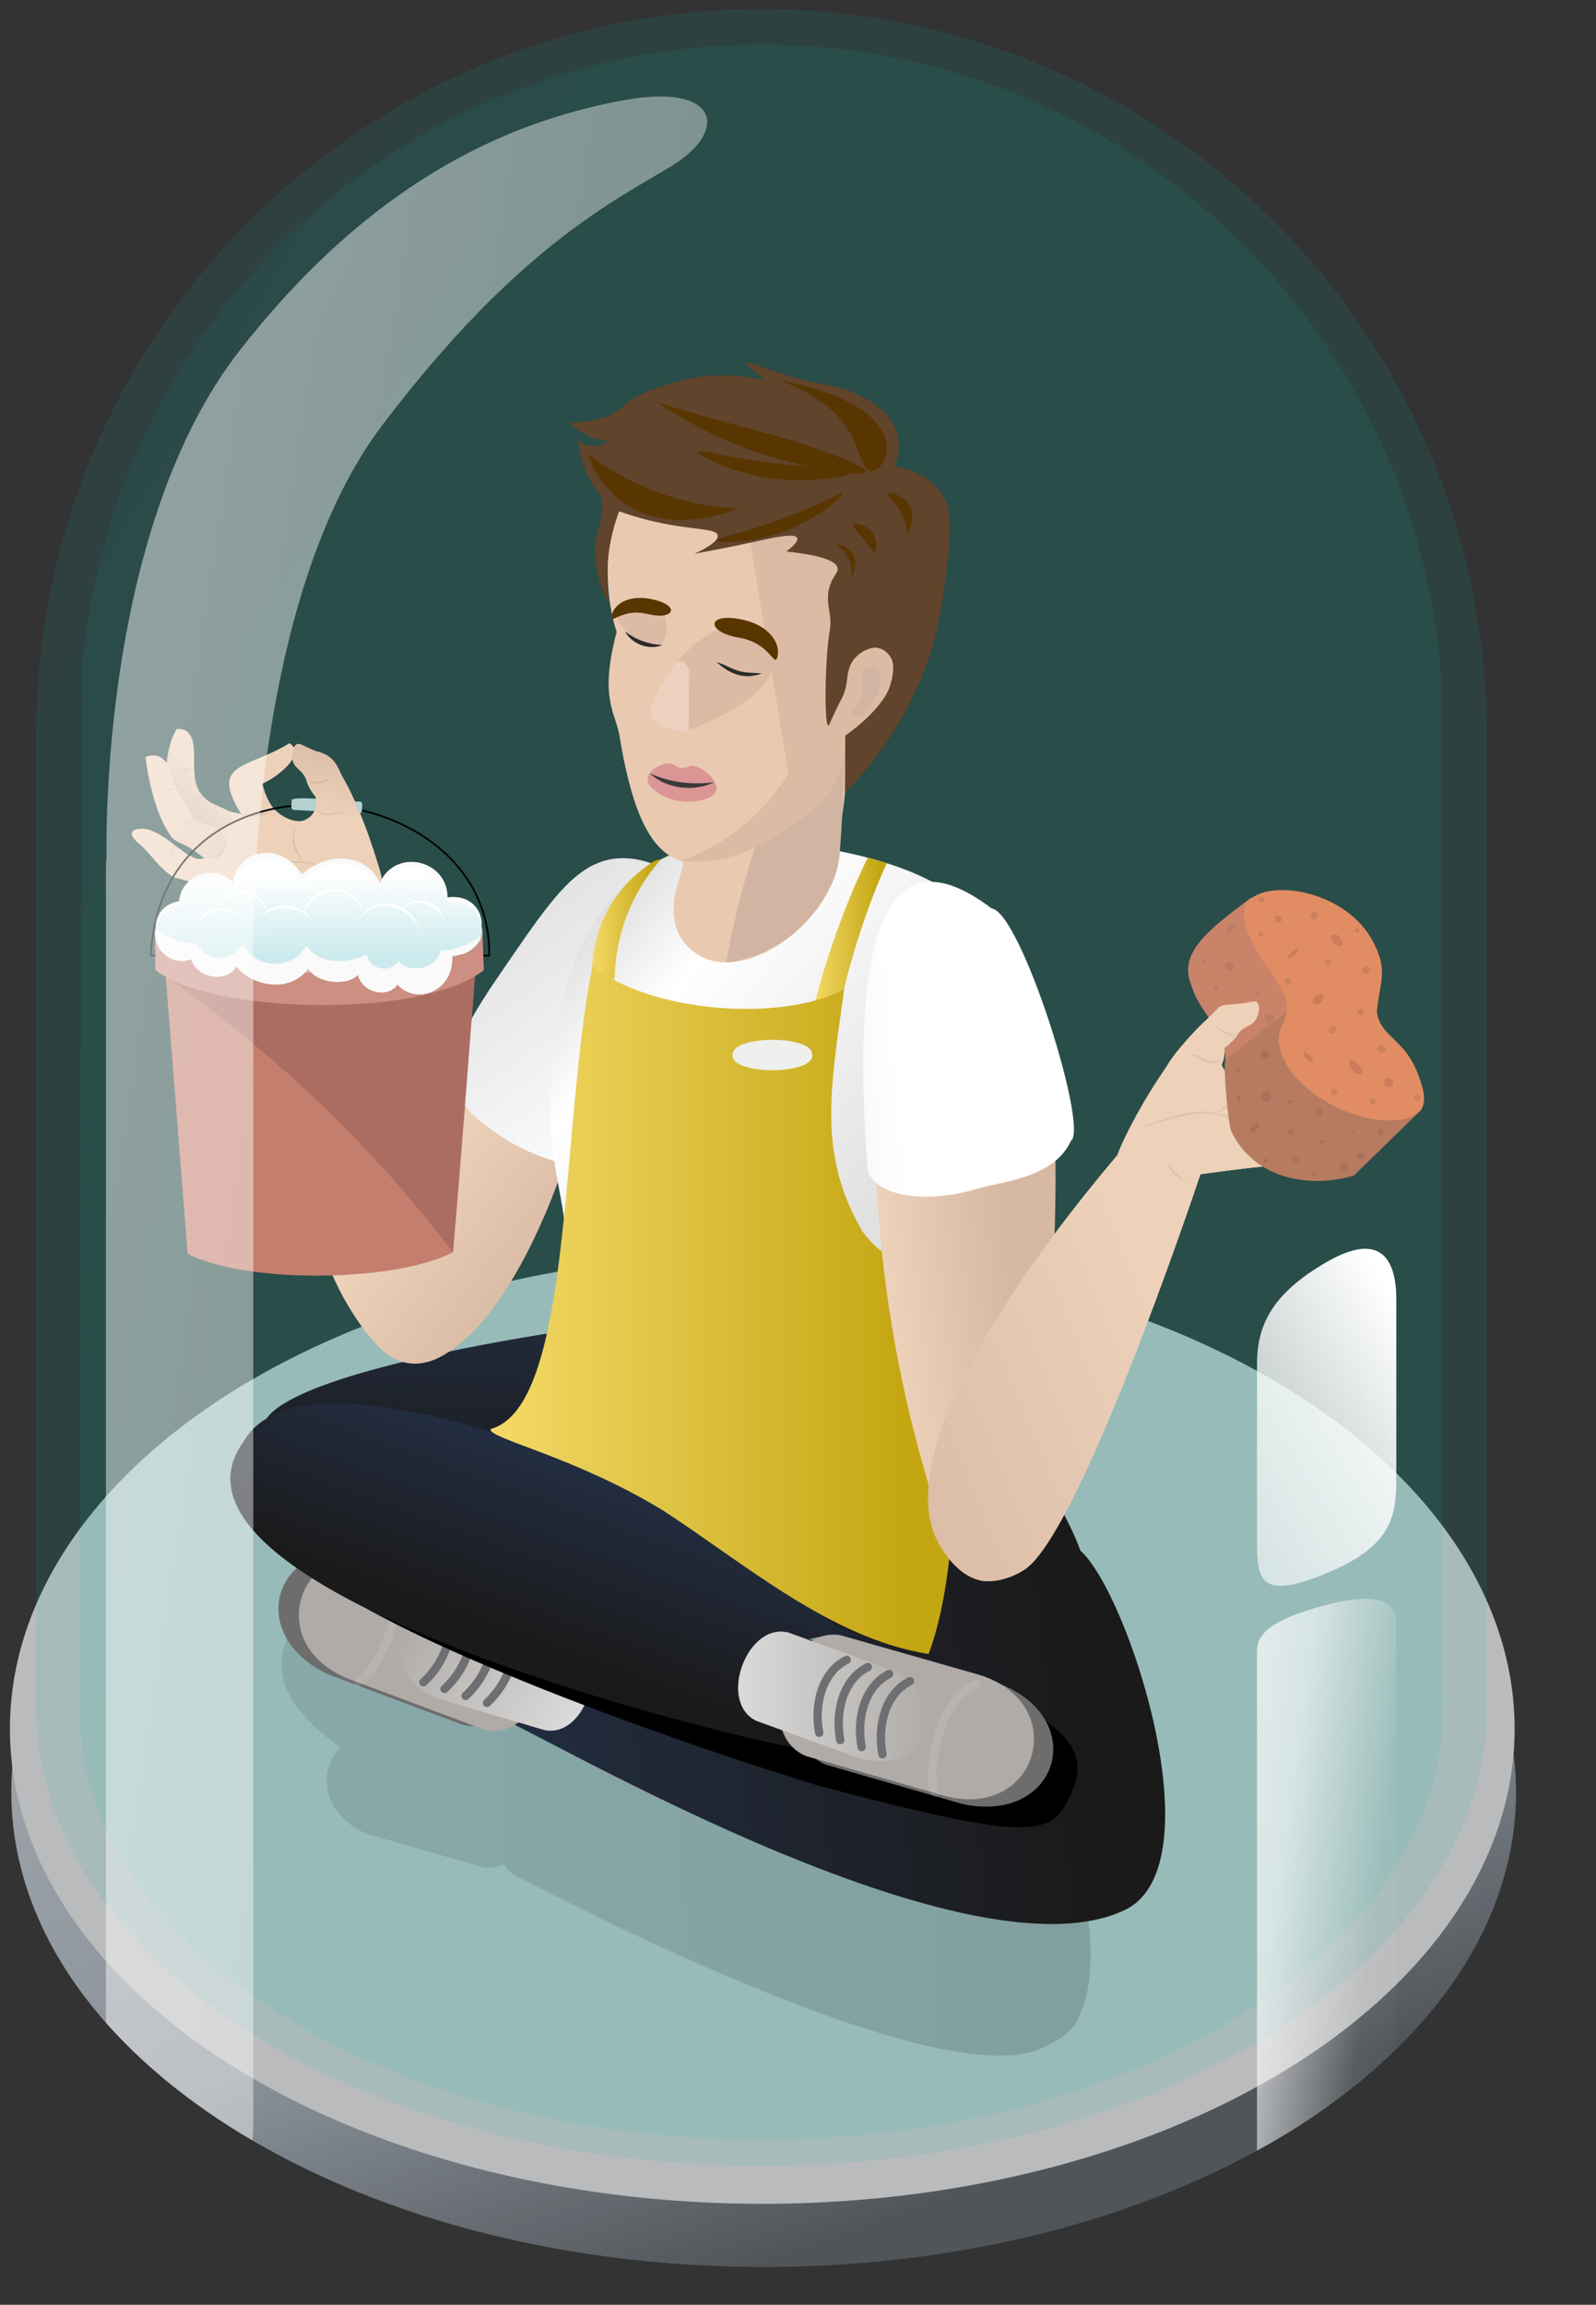 <?xml version="1.0" encoding="UTF-8"?>
<svg xmlns="http://www.w3.org/2000/svg" width="575" height="830" xmlns:xlink="http://www.w3.org/1999/xlink" version="1.1" viewBox="0 0 575 830">
  <rect x="0" y="0" width="575" height="830" fill="#333333" stroke="none"/>
  <defs>
    <style>
      .cls-1 {
        fill: #070707;
      }

      .cls-2 {
        fill: #2b2b2b;
      }

      .cls-3 {
        fill: #6d6d6d;
      }

      .cls-4 {
        fill: #e0b2aa;
      }

      .cls-5 {
        fill: #b4d1cf;
      }

      .cls-6 {
        fill: url(#linear-gradient-8);
      }

      .cls-7 {
        fill: url(#linear-gradient-7);
      }

      .cls-8 {
        fill: url(#linear-gradient-5);
      }

      .cls-9 {
        fill: url(#linear-gradient-6);
      }

      .cls-10 {
        fill: url(#linear-gradient-9);
      }

      .cls-11 {
        fill: #c88369;
      }

      .cls-12 {
        fill: #3a4853;
        fill-opacity: 0;
      }

      .cls-13 {
        fill: #ddbaa3;
      }

      .cls-14 {
        fill: url(#linear-gradient);
      }

      .cls-15 {
        fill: #ecedef;
      }

      .cls-16 {
        fill: #b0aba7;
      }

      .cls-17 {
        fill: #efefed;
      }

      .cls-18 {
        fill: #3a3a3a;
      }

      .cls-19 {
        fill: #8f6354;
      }

      .cls-19, .cls-20, .cls-21 {
        opacity: .4;
      }

      .cls-22 {
        fill: #e9cab1;
      }

      .cls-23 {
        fill: #b67b60;
      }

      .cls-24 {
        fill: #cc8f82;
      }

      .cls-25 {
        fill: #fff;
      }

      .cls-26 {
        fill: #593500;
      }

      .cls-27 {
        fill: #fafafa;
      }

      .cls-28 {
        fill: url(#linear-gradient-3);
        opacity: .09;
      }

      .cls-28, .cls-29, .cls-30, .cls-31, .cls-32 {
        isolation: isolate;
      }

      .cls-29 {
        fill: url(#linear-gradient-4);
        opacity: .21;
      }

      .cls-30 {
        fill: url(#linear-gradient-2);
        opacity: .11;
      }

      .cls-33 {
        fill: url(#linear-gradient-10);
      }

      .cls-34 {
        fill: url(#linear-gradient-11);
      }

      .cls-35 {
        fill: url(#linear-gradient-12);
      }

      .cls-36 {
        fill: url(#linear-gradient-13);
      }

      .cls-37 {
        fill: url(#linear-gradient-19);
      }

      .cls-38 {
        fill: url(#linear-gradient-14);
      }

      .cls-39 {
        fill: url(#linear-gradient-21);
      }

      .cls-40 {
        fill: url(#linear-gradient-20);
      }

      .cls-41 {
        fill: url(#linear-gradient-22);
      }

      .cls-42 {
        fill: url(#linear-gradient-23);
      }

      .cls-43 {
        fill: url(#linear-gradient-28);
      }

      .cls-44 {
        fill: url(#linear-gradient-25);
      }

      .cls-45 {
        fill: url(#linear-gradient-32);
      }

      .cls-46 {
        fill: url(#linear-gradient-31);
      }

      .cls-47 {
        fill: url(#linear-gradient-33);
      }

      .cls-48 {
        fill: url(#linear-gradient-30);
      }

      .cls-49 {
        fill: url(#linear-gradient-15);
      }

      .cls-50 {
        fill: url(#linear-gradient-16);
      }

      .cls-51 {
        fill: url(#linear-gradient-17);
      }

      .cls-52 {
        fill: url(#linear-gradient-18);
      }

      .cls-53 {
        fill: url(#linear-gradient-35);
      }

      .cls-54 {
        fill: url(#linear-gradient-34);
      }

      .cls-55 {
        fill: url(#linear-gradient-27);
      }

      .cls-56 {
        fill: url(#linear-gradient-24);
      }

      .cls-57 {
        fill: url(#linear-gradient-26);
      }

      .cls-58 {
        fill: url(#linear-gradient-29);
      }

      .cls-59 {
        stroke: #000;
        stroke-miterlimit: 10;
        stroke-width: .619px;
      }

      .cls-59, .cls-60, .cls-32 {
        fill: none;
      }

      .cls-60 {
        stroke: #6d6f72;
      }

      .cls-60, .cls-32 {
        stroke-linecap: round;
        stroke-linejoin: round;
        stroke-width: 3px;
      }

      .cls-61 {
        opacity: .73;
      }

      .cls-62 {
        opacity: .2;
      }

      .cls-63, .cls-32 {
        opacity: .1;
      }

      .cls-64 {
        opacity: .12;
      }

      .cls-65 {
        fill: #51331f;
      }

      .cls-66 {
        fill: #ab6d61;
      }

      .cls-20 {
        fill: #a6725e;
      }

      .cls-67 {
        fill: #db9595;
      }

      .cls-31 {
        fill: url(#linear-gradient-36);
        opacity: .49;
      }

      .cls-68 {
        fill: #d2b4a2;
      }

      .cls-21 {
        fill: #ab664e;
      }

      .cls-69 {
        fill: #c47e6d;
      }

      .cls-70 {
        fill: #eed0be;
      }

      .cls-32 {
        stroke: #fff;
      }

      .cls-71 {
        fill: #60442b;
      }

      .cls-72 {
        fill: #e28c63;
      }
    </style>
    <linearGradient id="linear-gradient" x1="-3826.632" y1="664.666" x2="-3826.214" y2="663.9" gradientTransform="translate(2074627.894 227923.513) scale(542.113 -342.142)" gradientUnits="userSpaceOnUse">
      <stop offset="0" stop-color="#cfd5dc"/>
      <stop offset=".606" stop-color="#aab5c0"/>
      <stop offset="1" stop-color="#5b6167"/>
    </linearGradient>
    <linearGradient id="linear-gradient-2" x1="-3826.773" y1="665.504" x2="-3826.468" y2="665.221" gradientTransform="translate(1999766.463 516806.949) scale(522.585 -776.608)" gradientUnits="userSpaceOnUse">
      <stop offset="0" stop-color="#178eac"/>
      <stop offset="1" stop-color="#00bbac"/>
    </linearGradient>
    <linearGradient id="linear-gradient-3" x1="-3826.303" y1="665.489" x2="-3825.998" y2="665.206" gradientTransform="translate(1879183.529 502030.558) scale(491.13 -754.402)" xlink:href="#linear-gradient-2"/>
    <linearGradient id="linear-gradient-4" x1="-3820.834" y1="663.32" x2="-3819.834" y2="663.338" gradientTransform="translate(1113916.005 128361.954) scale(291.511 -192.54)" gradientUnits="userSpaceOnUse">
      <stop offset="0" stop-color="#536473"/>
      <stop offset="1" stop-color="#303740"/>
    </linearGradient>
    <linearGradient id="linear-gradient-5" x1="-5106.089" y1="1191.537" x2="-5105.089" y2="1191.537" gradientTransform="translate(-277470.508 451700.009) rotate(93) scale(91.1 -212.9)" gradientUnits="userSpaceOnUse">
      <stop offset="0" stop-color="#243149"/>
      <stop offset="1" stop-color="#1a1a1a"/>
    </linearGradient>
    <linearGradient id="linear-gradient-6" x1="-5112.194" y1="1224.11" x2="-5111.294" y2="1224.81" gradientTransform="translate(-185975.939 458024.961) rotate(99) scale(94.1 -91.8)" xlink:href="#linear-gradient-5"/>
    <linearGradient id="linear-gradient-7" x1="-5095.103" y1="1161.675" x2="-5094.103" y2="1161.775" gradientTransform="translate(1250481.574 243165.103) scale(245.4 -208.8)" xlink:href="#linear-gradient-5"/>
    <linearGradient id="linear-gradient-8" x1="-5322.102" y1="1710.333" x2="-5253.913" y2="1710.333" gradientTransform="translate(-5089.032 -1171.026) rotate(-143.5)" gradientUnits="userSpaceOnUse">
      <stop offset="0" stop-color="#dadada"/>
      <stop offset="1" stop-color="#b0aba7"/>
    </linearGradient>
    <linearGradient id="linear-gradient-9" x1="-5124.183" y1="1189.512" x2="-5123.183" y2="1189.512" gradientTransform="translate(-401204.664 285748.08) rotate(110) scale(79.1 -235.1)" xlink:href="#linear-gradient-5"/>
    <linearGradient id="linear-gradient-10" x1="266.039" y1="-358.942" x2="334.139" y2="-358.942" gradientTransform="translate(0 252) scale(1 -1)" xlink:href="#linear-gradient-8"/>
    <linearGradient id="linear-gradient-11" x1="-4780.046" y1="630.81" x2="-4779.551" y2="631.206" gradientTransform="translate(700426.102 -97088.898) scale(146.5 154.5)" gradientUnits="userSpaceOnUse">
      <stop offset="0" stop-color="#edd1b9"/>
      <stop offset=".318" stop-color="#edd1b9"/>
      <stop offset=".988" stop-color="#d7b8a3"/>
    </linearGradient>
    <linearGradient id="linear-gradient-12" x1="-4750.843" y1="599.15" x2="-4749.486" y2="599.635" gradientTransform="translate(291870.115 161754.752) rotate(38) scale(69.3 87.4)" gradientUnits="userSpaceOnUse">
      <stop offset="0" stop-color="#e2e2e2"/>
      <stop offset="1" stop-color="#fff"/>
    </linearGradient>
    <linearGradient id="linear-gradient-13" x1="198.517" y1="-100.455" x2="332.217" y2="-217.855" gradientTransform="translate(0 252) scale(1 -1)" gradientUnits="userSpaceOnUse">
      <stop offset="0" stop-color="#e2e2e2"/>
      <stop offset=".2" stop-color="#fff"/>
      <stop offset=".8" stop-color="#e1e1e1"/>
      <stop offset="1" stop-color="#e2e2e2"/>
    </linearGradient>
    <linearGradient id="linear-gradient-14" x1="-9479.486" y1="1010.302" x2="-9447.086" y2="1021.702" gradientTransform="translate(-9389.523 -757.44) rotate(-167.6)" xlink:href="#linear-gradient-11"/>
    <linearGradient id="linear-gradient-15" x1="-5178.494" y1="367.803" x2="-5178.694" y2="368.403" gradientTransform="translate(73845.443 -18985.981) rotate(-2.6) scale(14.4 43.2)" xlink:href="#linear-gradient-11"/>
    <linearGradient id="linear-gradient-16" x1="-5302.69" y1="368.884" x2="-5301.39" y2="370.884" gradientTransform="translate(116186.098 -12236.601) scale(21.9 33.9)" xlink:href="#linear-gradient-11"/>
    <linearGradient id="linear-gradient-17" x1="-5469.328" y1="379.891" x2="-5471.128" y2="379.891" gradientTransform="translate(324098.021 -101568.693) rotate(-14) scale(62 53.9)" xlink:href="#linear-gradient-11"/>
    <linearGradient id="linear-gradient-18" x1="-5434.919" y1="380.379" x2="-5434.419" y2="381.679" gradientTransform="translate(226184.442 -76912.754) rotate(-14) scale(43.8 53.1)" xlink:href="#linear-gradient-11"/>
    <linearGradient id="linear-gradient-19" x1="293.139" y1="-83.98" x2="319.539" y2="-83.98" gradientTransform="translate(0 252) scale(1 -1)" gradientUnits="userSpaceOnUse">
      <stop offset="0" stop-color="#f4d967"/>
      <stop offset=".9" stop-color="#c4a612"/>
    </linearGradient>
    <linearGradient id="linear-gradient-20" x1="213.339" y1="-79.011" x2="237.94" y2="-79.011" xlink:href="#linear-gradient-19"/>
    <linearGradient id="linear-gradient-21" x1="176.715" y1="-219.73" x2="343.744" y2="-219.73" xlink:href="#linear-gradient-19"/>
    <linearGradient id="linear-gradient-22" x1="-4732.055" y1="634.759" x2="-4730.946" y2="634.86" gradientTransform="translate(254547.771 -138761.051) rotate(-8) scale(57.3 161.4)" xlink:href="#linear-gradient-11"/>
    <linearGradient id="linear-gradient-23" x1="-4768.958" y1="628.381" x2="-4770.158" y2="629.381" gradientTransform="translate(540243.936 -93640.579) rotate(3) scale(112 194.4)" xlink:href="#linear-gradient-11"/>
    <linearGradient id="linear-gradient-24" x1="-4749.018" y1="648.798" x2="-4747.918" y2="648.998" gradientTransform="translate(327707.542 -135687.702) rotate(-14.2) scale(74 79.5) skewX(.7)" xlink:href="#linear-gradient-12"/>
    <linearGradient id="linear-gradient-25" x1="-9963.212" y1="1049.99" x2="-9987.412" y2="1041.39" gradientTransform="translate(-9479.404 -797.654) rotate(-167.1)" xlink:href="#linear-gradient-11"/>
    <linearGradient id="linear-gradient-26" x1="-5861.764" y1="324.718" x2="-5861.964" y2="325.318" gradientTransform="translate(-75041.623 -39846.398) rotate(-161.4) scale(14.4 -43.2)" xlink:href="#linear-gradient-11"/>
    <linearGradient id="linear-gradient-27" x1="-5753.151" y1="325.638" x2="-5751.851" y2="327.738" gradientTransform="translate(-117495.333 -45166.88) rotate(-163.9) scale(21.9 -33.9)" xlink:href="#linear-gradient-11"/>
    <linearGradient id="linear-gradient-28" x1="-5618.946" y1="312.271" x2="-5620.746" y2="312.271" gradientTransform="translate(-293168.486 -187842.454) rotate(-150.1) scale(62 -53.9)" xlink:href="#linear-gradient-11"/>
    <linearGradient id="linear-gradient-29" x1="-5648.705" y1="310.458" x2="-5648.205" y2="311.658" gradientTransform="translate(-205771.654 -137276.041) rotate(-150.1) scale(43.8 -53.1)" xlink:href="#linear-gradient-11"/>
    <linearGradient id="linear-gradient-30" x1="-5648.486" y1="310.836" x2="-5648.273" y2="311.475" gradientTransform="translate(-205771.654 -137276.041) rotate(-150.1) scale(43.8 -53.1)" xlink:href="#linear-gradient-11"/>
    <linearGradient id="linear-gradient-31" x1="114.72" y1="315.067" x2="114.845" y2="344.247" gradientUnits="userSpaceOnUse">
      <stop offset="0" stop-color="#fff"/>
      <stop offset="1" stop-color="#cceaed"/>
    </linearGradient>
    <linearGradient id="linear-gradient-32" x1="-5434.551" y1="381.078" x2="-5434.219" y2="380.248" gradientTransform="translate(226184.442 -76912.754) rotate(-14) scale(43.8 53.1)" xlink:href="#linear-gradient-11"/>
    <linearGradient id="linear-gradient-33" x1="-5647.709" y1="310.829" x2="-5647.409" y2="309.929" gradientTransform="translate(-205771.654 -137276.041) rotate(-150.1) scale(43.8 -53.1)" xlink:href="#linear-gradient-11"/>
    <linearGradient id="linear-gradient-34" x1="-3758.305" y1="664.216" x2="-3756.401" y2="663.143" gradientTransform="translate(189043.755 138782.064) scale(50.19 -208.144)" gradientUnits="userSpaceOnUse">
      <stop offset="0" stop-color="#fff"/>
      <stop offset=".541" stop-color="#fff" stop-opacity=".6"/>
      <stop offset=".826" stop-color="#fff" stop-opacity=".043"/>
      <stop offset="1" stop-color="#fff" stop-opacity="0"/>
    </linearGradient>
    <linearGradient id="linear-gradient-35" x1="-3756.707" y1="662.533" x2="-3759.708" y2="658.077" gradientTransform="translate(189039.923 80883.261) scale(50.189 -121.398)" gradientUnits="userSpaceOnUse">
      <stop offset="0" stop-color="#fff"/>
      <stop offset=".536" stop-color="#fff" stop-opacity=".043"/>
      <stop offset=".541" stop-color="#fff" stop-opacity=".6"/>
      <stop offset="1" stop-color="#fff" stop-opacity="0"/>
    </linearGradient>
    <linearGradient id="linear-gradient-36" x1="-3816.327" y1="665.265" x2="-3813.468" y2="663.714" gradientTransform="translate(826722.116 496202.722) scale(216.62 -745.624)" xlink:href="#linear-gradient-34"/>
  </defs>
  <!-- Generator: Adobe Illustrator 28.6.0, SVG Export Plug-In . SVG Version: 1.2.0 Build 709)  -->
  <g>
    <g id="Layer_1">
      <g class="cls-61">
        <path class="cls-12" d="M298.179,469c150.912,0,273.251,80.074,273.251,178.85s-122.339,178.85-273.251,178.85S24.93,746.626,24.93,647.85s122.338-178.85,273.249-178.85Z"/>
        <path class="cls-14" d="M274.093,474.242c149.7,0,272.1,76.591,272.1,171.071s-121.354,171.071-271.055,171.071S4.08,739.793,4.08,645.313s120.311-171.071,270.013-171.071Z"/>
        <ellipse class="cls-15" cx="274.628" cy="622.571" rx="271.058" ry="171.071"/>
      </g>
      <path class="cls-30" d="M13.059,615v-.2h0v-352.467h.01C14.288,119.071,130.801,3.3,274.352,3.3s260.063,115.771,261.282,259.033h.01v352.467h0v.2c0,91.076-116.985,164.908-261.293,164.908S13.059,706.071,13.059,615Z"/>
      <path class="cls-28" d="M28.659,615.518c.228-124.106.456-248.212.684-372.318C38.792,116.207,144.82,16.1,274.224,16.1s235.435,100.107,244.881,227.1c.228,124.107.456,248.213.684,372.32,0,85.594-109.943,154.982-245.565,154.982S28.659,701.112,28.659,615.518Z"/>
      <path class="cls-29" d="M184.677,674.845c-1.262-.955-2.31-2.164-3.077-3.548-1.678.846-3.527,1.298-5.407,1.319-.62,0-1.239-.055-1.851-.163l-.017.054-1.042-.3-39.085-11.207c-11.648-3.432-18.755-14.253-15.888-24.252.811-2.804,2.344-5.346,4.446-7.37-22.9-16.188-24.609-30.306-18-41.749,1.88-3.478,4.661-6.385,8.052-8.418,17.167-17.849,127.071-32.373,145.377-31.416h4.44c3.742.215,7.396,1.23,10.713,2.976l24.233,5.409c6.635-1.301,13.511.213,18.985,4.18.27-.437.522-.857.755-1.261,7.211-12.492,42.1,44.116,48.55,62.85,0,0,3.928,1.657,16.418,32.642,10.19,25.28,14.228,54.689,6.82,70.71-.758,2.354-2.135,4.461-3.986,6.1-.855.929-1.806,1.767-2.834,2.5-.557.394-1.162.716-1.8.957-1.894,1.134-3.862,2.136-5.894,3-3.876,1.676-8.789,2.432-14.5,2.432-53.121.004-175.41-65.445-175.41-65.445ZM293.266,649.045l1.551.445c-4.5-6.977-8.017-15-8.536-23.41-2.87-.72-5.517-2.138-7.706-4.129-6.133,3.705-13.237,5.479-20.392,5.092l-2.675-.14c16.157,9.809,28.9,18.307,33.927,21.711.901-.048,1.806.008,2.694.167l.017-.057,1.12.321Z"/>
      <path class="cls-8" d="M307.339,525.13c-1.2,22.7-20.5,40.2-43.2,39-.7-.1-133.1-6.9-133.8-7-22.9-.9-37.7-23.4-35.5-43.5,4-22.4,147-41.7,169.3-40.5,25.6-2.4,44.4,27.4,43.3,52h-.1Z"/>
      <path class="cls-9" d="M338.039,531.33c-7.7,37-32.8,34.3-60.7,29.9-25.5-5.7-44.8-102.8,1.3-95.1l34.6,23c16.9,2.6,28,21.5,24.8,42.2h0Z"/>
      <path class="cls-7" d="M179.839,618.83c-12.8-9.9.6-37,14.4-31.8,9.8,4.4,76.3,33.1,76.3,33.1l60.6,9.9c-1.9-3.1-3.5-6.4-4.8-9.8-60.4-41.6-35.5-84.3,4.3-132.9,9.5-14.8,51.2,49.6,58.6,71.1,17.1,15,49.1,112.7,16.4,129.2-58.4,28.8-222.3-70.3-225.7-68.8h-.1Z"/>
      <path class="cls-3" d="M182.339,578.53h0l-48.1-18c-34-9.7-47.9,27.5-15.9,42.5l48.1,18h0c20.1,5.5,34.6-33.5,15.8-42.4l.1-.1Z"/>
      <path class="cls-16" d="M189.939,580.23h0l-48.1-18c-33.3-12-48.9,29.7-15.9,42.5l48.1,18h0c20.1,5.5,34.5-33.5,15.8-42.4l.1-.1Z"/>
      <path class="cls-6" d="M205.739,590.63l-36.8-11c-25.6-7-35,24.4-9.6,32.5l36.8,10.9c15.3,3.1,24.1-26.7,9.6-32.4Z"/>
      <path class="cls-60" d="M183.139,586.13c4.6,9.2-.5,20.5-7.7,27.1"/>
      <path class="cls-60" d="M175.439,583.63c4.6,9.2-.5,20.5-7.7,27.1"/>
      <path class="cls-60" d="M167.839,581.13c4.6,9.2-.5,20.5-7.7,27.1"/>
      <path class="cls-60" d="M160.239,578.73c4.6,9.2-.5,20.5-7.7,27.1"/>
      <path class="cls-32" d="M140.439,565.43c8.4,10.9-4.8,37.1-11.4,40.2"/>
      <path d="M104.839,551.83s1.8-12.1,17.2-7.6c69.3,20.3,153,42.8,214.2,57,32.3,11.7,58,23.1,50.8,41.8-7.3,18.7-11.5,21.3-92.3,0-88-27.2-199.6-71.5-189.9-91.1v-.1Z"/>
      <path class="cls-10" d="M277.639,602.03c-7.8,21.4,34.4,35.5,12.6,27.5,5.2,4.1-245.6-52.7-202.2-110.8,10.1-17.5,45-17.9,98.7,0,53.7,18,115.2,67.4,115.2,67.4,21.8,7.9-16.6-5.5-24.4,15.8l.1.1Z"/>
      <path class="cls-3" d="M310.139,592.03h0l49.4,14.1c33.1,12.4,22.2,50.7-12.5,43.6l-49.4-14.2h0c-19.4-7.6-7.9-47.5,12.5-43.5h0Z"/>
      <path class="cls-16" d="M303.039,588.93h0l49.4,14.1c33.9,10.1,21.6,53-12.5,43.6l-49.4-14.2h0c-19.4-7.6-7.9-47.4,12.5-43.5h0Z"/>
      <path class="cls-33" d="M284.139,587.93h0l36.1,13.1c24.8,9.6,13.6,40.4-11.6,31.8l-36.1-13.1c-14.1-6.6-3.5-35.8,11.6-31.8Z"/>
      <path class="cls-60" d="M305.039,597.73c-9.2,4.6-11.8,16.8-9.9,26.3"/>
      <path class="cls-60" d="M312.639,600.33c-9.2,4.6-11.8,16.8-9.9,26.3"/>
      <path class="cls-60" d="M320.339,602.83c-9.2,4.6-11.8,16.8-9.9,26.3"/>
      <path class="cls-60" d="M327.839,605.43c-9.2,4.6-11.8,16.8-9.9,26.3"/>
      <path class="cls-32" d="M351.739,606.53c-13.2,3.8-18.3,32.7-14.8,39.1"/>
      <path class="cls-34" d="M149.658,409.874c13.097-19.108,28.003-39.15,44.943-59.653,11.115-13.453,22.174-25.976,33.024-37.608-6.306,40.239-14.586,73.76-21.972,99.358,0,0-16.298,56.484-43.718,74.696-2.15,1.428-7.898,5.246-14.755,4.235-4.453-.657-8.379-3.205-12.119-7.377-19.403-21.645-24.573-53.995-24.573-53.995-10.962-41.457-4.002-76.616.75-94,9.4-2.5,18.7-5,28.1-7.5,2.763,10.881,5.273,23.05,7.125,36.375,2.32,16.687,3.164,31.986,3.194,45.469Z"/>
      <g class="cls-64">
        <path class="cls-1" d="M144.162,422.587c.17-1.7.596-4.123,1.761-6.799,1.774-4.074,4.422-6.799,4.548-6.724.121.072-2.085,2.748-4.094,7.217-1.154,2.567-1.824,4.793-2.214,6.306Z"/>
      </g>
      <path class="cls-35" d="M165.095,393.426c-4.983-13.18,4.385-27.22,17.914-46.893,16.1-23.412,25.468-37.035,40.702-37.473,14.622-.421,26.693,11.54,27.428,12.271,31.4,31.2-14.7,73.1-30.9,99.8-8.123-.12-24.15-1.539-39.8-12-6.581-4.399-12.588-8.414-15.344-15.704Z"/>
      <path class="cls-36" d="M269.639,539.83c-8.6-1-65.4-7.7-72.6-38-2.4-10.1,2.6-13.6,5.7-33.2,4.8-30.2-4.1-40-4.4-67.8-.1-8.5-.8-61.5,31-85.8,16.3-12.4,34.3-13.7,52.2-11.7,76.7,8.6,81.4,38.6,81.4,62.1s-6.7,36.8-22.5,47.4c-8.5,34.3-5.5,89.9,2.6,116.9-31.9,12.6-58.2,11.9-73.3,10.1h-.1Z"/>
      <path class="cls-38" d="M137.239,314.73c-3.3-11.8-13.9-43.4-23.4-44.1-6.1-2.1-6-4.1-8-1.4-.4-.7-1-1.2-1.5-1.5-15.4,9.4-28.9,6.7-17.5,25.3-29.4-4.2-8.2-29.3-23-30.4-.9,4.6-1.8,9.2-2.7,13.8-2.1-3.6-4.5-5.3-8.5-3.7,3.1,9.6,6.2,19.2,9.4,28.8,5.1,1.9,7.8,5.5,13.5,7.7-8,3.9-20.6-16.7-28-9.1-.3,1.3,2,3.2,3.1,4.1,3.2,2.6,7.1,8.8,12,11.7,15.2,3.7,33.2,11.4,48,17.8.3.9.8,2,1.5,2.9M112.039,336.63c9.6-.7,19.2-1.4,28.8-2-1.2-6.6-2.4-13.3-3.6-19.9M102.339,276.83c.9-1,2.2-2.3,3-3.7.4,3.8,3.4,3.6,5,7.7.3,1.8,2.3,5,3.4,6.2,2.1,14.4-17.4,9.6-19.4-4.8,4-1.7,6.5-3.9,7.9-5.4h.1Z"/>
      <path id="Path_6364" class="cls-49" d="M60.239,280.23c-1-3.7.5-13.6,3.5-17.7,10.4-.8,3.2,18.4,8.5,23.1,3.7,5.4,10.7,4.8,11.1,8.2.2,4.8-7.4,6.3-10.1,4.6-7.4-2.5-11.9-11.3-12.9-18.3l-.1.1Z"/>
      <path id="Path_6365" class="cls-50" d="M61.839,301.43c-5.7-7.4-8.6-21.4-9.4-28.8,5.9-2.3,9.3,2.8,10.2,9.8,2.4,4.1,4.9,8.2,7.3,12.3,3.9,2.8,7.2,1.8,10.3,5.3,3,3.1.3,10-4.5,9.8-2,0-2.5-1.4-6.4-3.9-4.2-2.7-5.4-2.3-7.6-4.5h.1Z"/>
      <path id="Path_6363" class="cls-51" d="M110.539,333.63c-14.7-6.4-32.8-14.1-48-17.8-5-2.9-8.8-9-12-11.7-2-1.4-5-4.7-1.3-5.5,9-1.5,17.5,11.1,22.3,10.7,9.3-1.1,24.2,1.9,34.4,1.1,60,4.3,16.8,46,4.6,23.2h0Z"/>
      <g class="cls-63">
        <path class="cls-65" d="M61.239,308.23c.5-1.3,1.1-2.5,1.8-3.7.3,1.5-.5,3.1-1.8,3.7h0Z"/>
      </g>
      <g class="cls-63">
        <path class="cls-65" d="M76.239,308.93c3-.7,5.2-4.5,4.9-7.4,1.5,3-1.4,7.8-4.9,7.4h0Z"/>
      </g>
      <g class="cls-63">
        <path class="cls-65" d="M79.139,298.83c1.1-.4,1.7-1.4,2.5-2.2.7-.9,1.5-1.7,1.7-2.8.7,1.8-2.3,5.3-4.2,5h0Z"/>
      </g>
      <g class="cls-62">
        <path class="cls-65" d="M85.939,282.93c2.9.5,6.1.2,8.9-.9-1.2.9-2.9,1.2-4.4,1.4-1.5.1-3.1.2-4.5-.5h0Z"/>
      </g>
      <g class="cls-63">
        <path class="cls-65" d="M70.039,294.73c-.7,1.5-2.5,2.5-4.2,2.3.6-.4,1.4-.8,2.1-1.2.6-.3,1.5-.8,2.1-1.1h0Z"/>
      </g>
      <g class="cls-63">
        <path class="cls-65" d="M69.239,288.33c.7,0,1.3-.5,1.9-.8s1.2-.6,1.6-1.2c.4,1.5-2.4,2.9-3.5,2h0Z"/>
      </g>
      <g class="cls-63">
        <path class="cls-65" d="M59.439,284.43c1.1-.3,2.1-.6,3.3-.7-.6,1-2.3,1.4-3.3.7h0Z"/>
      </g>
      <g class="cls-63">
        <path class="cls-65" d="M65.439,277.13c.8-.2,1.6-.5,2.4-.6.3,0,.5-.1.8-.2,0,.3-.3.6-.6.8-.8.5-1.9.7-2.7,0h.1Z"/>
      </g>
      <path id="Path_6362-2" class="cls-52" d="M95.639,285.93c-.4-1.2-.8-2.4-1.2-3.7,5.4-2.4,15.9-10.2,9.9-14.6-15.3,9.4-28.9,6.8-17.5,25.3,3.3,1.1,9.9.3,12.4-.9-1.2-1.3-3-4.3-3.5-6.1h-.1Z"/>
      <g class="cls-63">
        <path class="cls-65" d="M84.839,292.63c4.4.8,9.1.6,13.5-.3-2,1.2-4.4,1.4-6.7,1.5-2.3,0-4.7-.1-6.8-1.2h0Z"/>
      </g>
      <g class="cls-63">
        <path class="cls-65" d="M93.939,310.33c7.7.4,15.6-1.2,23,1.4,7.2,2.9,13.4,7.6,19.7,12.1-6.5-4-12.8-8.6-19.9-11.4-3.5-1.5-7.4-1.6-11.2-1.7-3.8,0-7.7-.2-11.5-.5h0l-.1.1Z"/>
      </g>
      <g class="cls-63">
        <path class="cls-65" d="M112.439,337.13c1.9-.1,3.7-.9,5.4-1.7,1.7-.9,3.4-1.6,4.8-3-1.6,2.9-6.9,5.5-10.1,4.7h-.1Z"/>
      </g>
      <path class="cls-37" d="M319.539,310.83l-6.9-2c-7.6,15.3-15.7,37.7-19.5,54.3,3.5-1.5,6.9-2.9,10.4-4.4,3.1-14.6,9.6-34.1,16-48v.1Z"/>
      <path class="cls-40" d="M236.19,309.906c-.959.358-1.655.858-2.091,1.229-3.469,2.332-9.068,6.755-13.652,14.074-5.807,9.272-6.878,18.228-7.108,22.62,1,1.9,6,4.8,8.1,4.7.081-5.168.793-12.619,3.737-21.025,3.648-10.414,9.127-17.739,12.884-22.015-.491.04-1.144.146-1.87.417Z"/>
      <path class="cls-22" d="M238.583,192.33c23.684,50.9,58.259,6.7,65.174,69.5.943,6.662,1.447,14.731.66,23.802-2.019,23.285-11.437,40.483-17.516,49.698-11.262,10.139-24.746,13.969-33.991,9.286-.912-.462-5.392-2.731-8.087-7.699-4.257-7.846-1.133-17.02,0-20.818,2.798-9.378,4.833-24.102.761-47.069-1.104,7.231-2.747,15.979-4.43,15.974-1.544-.004-2.467-7.527-2.831-10.474-1.127-9.12-2.541-30.305.259-82.2Z"/>
      <path class="cls-68" d="M304.793,237.83c.043,10.412-.081,19.536-.255,27.063-.137,5.972-.347,14.739-.968,26.318-.346,6.456-.722,11.949-1.033,16.117-1.064,14.259-12.543,25.151-13.67,26.25-10.472,10.218-22.76,12.431-27.235,13.014,3.027-17.378,8.438-39.014,18.447-62.65,7.782-18.378,16.56-33.756,24.714-46.113Z"/>
      <path class="cls-39" d="M334.439,595.63c-35.4-5.7-66.4-32.8-95.6-51.7-32.1-19.6-63.1-25.9-62.1-29.3,29.8-8.1,25-108,36.7-166.8,20.9,16.9,68.6,20.4,90.7,8.4-5,36.2-9.6,59.5,6.6,87.3,8,10.6,14,10.9,22.1,8.4,12.6,30,15.7,106.8,1.7,143.7h-.1Z"/>
      <path class="cls-41" d="M315.139,405.23c-.4-16.5-.3-37.3,1.6-61.3,2.5-7.8,9.6-19.4,14.8-24.7,69.9,11.6,43,139.3,46.5,203.7-3.506,4.392-10.077,11.429-20.45,16.7-7.628,3.876-14.65,5.444-19.552,6.126-6.066-18.538-11.866-40.229-16.113-64.718-4.918-28.354-6.635-53.997-6.785-75.808Z"/>
      <path class="cls-42" d="M432.739,422.23c-2.786,8.34-43.959,130.649-63.761,143.147-8.188,5.168-15.038,3.953-15.038,3.953-8.25-1.464-13.112-9.343-14.427-11.279-23.789-35.015,40.794-115.748,62.026-140.89,2.073-2.455,3.788-4.454,4.9-5.731"/>
      <path class="cls-56" d="M312.739,422.03h-.1c-5.3-68.4.4-128.4,44.6-94.9,10.5,1.2,35.1,79.1,28.6,83.7-6.1,13.4-24.7,14.6-33.5,17.2-18.9,5.6-36.1,2.9-39.6-6.1v.1Z"/>
      <path class="cls-44" d="M431.339,423.03c15.6-2.2,34.9-4.7,50.1-4.2,5.5-1.4,10.8-6.3,14.6-7.9,2.3-.8,6-3.2,2.8-5-10.6-4.2-20.3,8.5-27.6,3,5.9-.5,9.5-3.2,14.9-3.7,5.6-8.4,11.2-16.8,16.7-25.1-3.3-2.7-6.1-1.6-9.1,1.3.4-4.7.8-9.4,1.2-14-14.2-3.1-1.3,26.9-30.1,23,15.9-14.6,2.3-16-9.5-29-.6.2-1.3.5-1.8,1-1.2-3.2-1.6-1.2-7.9-.8-14.3.2-37.7,39.8-43.1,54.3,0,0,9.6,2.4,28.8,7.3v-.2ZM460.739,378.03c-5.7,13.2-25.5,12.7-19.6-.6,1.4-.9,4.2-3.5,4.9-5.1,2.6-3.5,5.4-2.5,6.8-6.1,1.8,5,2.8,7.2,7.8,11.7l.1.1Z"/>
      <path id="Path_6364-2" class="cls-57" d="M493.439,385.33c2-3.3,3.3-13.2,1.6-17.9-9.6-3.5-8.1,16.9-14.4,19.9-5,4.2-11.4,1.7-12.7,4.9-1.5,4.6,5.3,8.1,8.3,7.2,7.7-.4,14.3-7.7,17.2-14.1Z"/>
      <path id="Path_6365-2" class="cls-55" d="M486.139,405.23c7.4-5.6,14.1-18.3,16.7-25.1-4.9-3.9-9.6.1-12.3,6.6-3.4,3.3-6.9,6.6-10.3,9.9-4.4,1.6-7.3-.2-11.2,2.3-3.6,2.1-3,9.6,1.5,10.7,1.9.6,2.7-.6,7.2-2,4.7-1.5,5.7-.8,8.4-2.3v-.1Z"/>
      <path id="Path_6363-2" class="cls-43" d="M431.339,423.03c15.6-2.2,34.8-4.7,50.1-4.2,5.5-1.4,10.8-6.3,14.6-7.9,2.2-.8,6-3.2,2.8-5-8-3.9-19.6,5.9-24,4.3-8.4-3.6-23.3-4.7-32.8-8.2-57.8-12-28.5,39.7-10.7,21h0Z"/>
      <g class="cls-63">
        <path class="cls-65" d="M453.439,405.13c-3.7-.7-7.4-1.7-11-2.7s-7.3-1.9-11.1-1.4c-7.5.8-14.7,3.5-21.9,5.6,7.1-2.6,14.2-5.5,21.8-6.3,7.7-.6,14.8,3.1,22.2,4.8h0Z"/>
      </g>
      <g class="cls-63">
        <path class="cls-65" d="M470.439,408.53c-3.4-.5-4.7-6.1-2.6-8.4-1.1,2.7-.1,7,2.6,8.4h0Z"/>
      </g>
      <g class="cls-63">
        <path class="cls-65" d="M470.539,398.13c-1.9-.2-3.7-4.4-2.6-5.9-.1,1.1.5,2.1.8,3.2.5,1,.8,2.1,1.7,2.8h0l.1-.1Z"/>
      </g>
      <g class="cls-63">
        <path class="cls-65" d="M480.239,396.63c.5.5,1.2,1.1,1.7,1.6s1.1,1.2,1.6,1.7c-1.6-.3-3-1.7-3.3-3.3h0Z"/>
      </g>
      <g class="cls-63">
        <path class="cls-65" d="M482.839,390.63c-1.3.5-3.5-1.6-2.8-2.9.2.7.7,1.1,1.2,1.6.5.4,1,1,1.6,1.3h0Z"/>
      </g>
      <g class="cls-63">
        <path class="cls-65" d="M493.039,389.53c-1.1.4-2.6-.4-2.9-1.5,1.1.4,1.9.9,2.9,1.5h0Z"/>
      </g>
      <g class="cls-63">
        <path class="cls-65" d="M489.439,380.83c-1.1.5-2.8-.5-2.9-1.7.4.3,1,.6,1.4.8.4.3,1,.6,1.4.9h.1Z"/>
      </g>
      <g class="cls-63">
        <path class="cls-65" d="M444.939,388.93c1.2,5.4-1.4,9.8-6.4,11.8,4.5-3.2,6.4-6.2,6.4-11.8h0Z"/>
      </g>
      <g class="cls-63">
        <path class="cls-65" d="M466.939,390.53c-2.2.4-4.6,0-6.7-.7-2.1-.7-4.3-1.6-5.9-3.3,3.9,2.1,8.2,3.5,12.6,4h0Z"/>
      </g>
      <g class="cls-63">
        <path class="cls-65" d="M484.839,411.93c-1.1-1-1.4-2.8-.7-4.1.4,1.4.6,2.7.7,4.1h0Z"/>
      </g>
      <path id="Path_6362-3" class="cls-58" d="M458.539,381.23c.7-1.1,1.4-2.1,2.2-3.2-4.5-4-12.2-13.8-5.3-16.7,11.9,13.1,25.4,14.3,9.5,29-3.4.1-9.4-2.3-11.4-4.2,1.5-.9,4-3.3,5-4.9h0Z"/>
      <g class="cls-63">
        <path class="cls-65" d="M428.639,425.83c-3.3-.2-7.6-4.1-8.3-7.3.9,1.7,2.3,2.9,3.6,4.2,1.4,1.2,2.8,2.5,4.6,3.1h.1Z"/>
      </g>
      <path id="Path_6362-4" class="cls-48" d="M459.539,377.03c-3.8-3.8-10.8-13.2-4.2-15.7,2.667,2.731,4.963,4.791,6.513,6.125,6.365,5.482,10.862,8.088,10.535,11.44-.03.303-.103.963-.583,1.498-1.897,2.112-7.663-.476-8.262-.751-1.73-.795-3.053-1.776-4.001-2.612Z"/>
      <path class="cls-17" d="M292.639,379.93c.5,7.3-29.2,7.3-28.7,0-.5-7.3,29.2-7.3,28.7,0Z"/>
      <path class="cls-22" d="M223.166,176.689c8.038-.511,19.664-.789,33.557.55,27.052,2.608,46.595,4.492,53.429,17.097,9.265,17.089-10.558,43.314-12.455,45.767,0,0,7.327-6.064,13.39,0,6.063,6.064,0,28.185-6.548,24.79,0,15.919-6.027,19.509-17.706,29.833-11.679,10.324-33.652,18.493-41.939,15.263-8.287-3.23-16.296-11.772-21.728-45.1-1.342-8.231-7.408-13.294-1-37.294-7.808-23.996,1-50.906,1-50.906Z"/>
      <path class="cls-13" d="M244.113,238.381c9.189-11.483,20.78-14.957,25.008-13.046,5.122,2.316,7.671,6.563,7.671,6.564,0,0,0,0,0,0,10.803,17.735-29.078,31.14-29.078,31.14-2.034-.469-5.043.61-6.035-.557-1.242-1.461.809-4.395,1.969-7.169,1.502-3.593,2.514-8.984.466-16.933Z"/>
      <path class="cls-13" d="M238.85,219.986c2.258,5.725,1.285,10.953-1.406,12.459-3.239,1.813-8.523-2.007-9.033-2.376,0,0-1.389-1.004-6.137-6.735h0s.093-.291.394-1.052c1.018-2.575,3.167-4.331,4.625-5.082,3.152-1.624,7.948-.639,11.558,2.786Z"/>
      <path class="cls-13" d="M268.478,184.299c1.546-.372,16.729-3.762,28.018,6.368,8.446,7.579,9.353,17.916,9.642,21.219.95,10.839-3.416,18.943-5.146,21.813,9.534,7.054,4.249-4.169,16.667,0,12.418,4.169-6.087,35.641-13.282,30.952.209,3.376.094,8.759-2.245,14.59-3.865,9.635-11.382,14.458-20.857,20.538-6.364,4.083-14.002,8.866-25.109,10.178-4.596.543-8.5.34-11.273.032,4.585-1.531,10.039-3.856,15.73-7.461,12.334-7.812,19.591-17.716,23.435-24.029-5.194-31.4-10.387-62.8-15.581-94.2Z"/>
      <path class="cls-2" d="M258.191,238.437c2.767.757,5.201,2.447,7.92,3.163,2.713.786,5.546.704,8.395.903-6.413,2.394-11.461.283-16.315-4.066h0Z"/>
      <path class="cls-2" d="M225.174,227.382c3.962,3.022,8.535,4.678,13.511,4.918-4.821,1.99-11.104-.326-13.511-4.918h0Z"/>
      <path class="cls-68" d="M312.935,240.614c4.715-1.06,5.218,3.955,3.336,8.492-1.883,4.537-4.972,10.207-8.495,8.47-3.523-1.738,1.302-2.352,2.592-6.589,1.29-4.237-2.145-9.31,2.567-10.373Z"/>
      <path class="cls-70" d="M242.769,239.769c3.182-4.6,5.492,1.443,5.492,1.443l-.156,22.119s-8.469.194-12.567-3.716c-4.098-3.91,4.051-15.245,7.232-19.846Z"/>
      <path class="cls-67" d="M258.057,284.508c-.826,3.572-8.966,5.214-15.106,3.603-4.174-1.096-10.056-4.386-9.639-7.874.397-3.316,6.421-6.295,9.274-4.944.72.341,1.347,1.013,2.666,1.204,1.518.22,2.587-.395,3.286-.592,3.496-.982,10.37,4.923,9.519,8.604Z"/>
      <path class="cls-18" d="M234.105,278.516c7.325,3.298,15.279,4.194,23.21,3.165-7.33,3.62-17.183,2.434-23.21-3.165h0Z"/>
      <path class="cls-26" d="M220.38,221.69c-.66,3.876,3.42-2.919,12.88-.584,9.46,2.335,12-2.755,2.55-5.102s-14.76,1.816-15.43,5.686Z"/>
      <path class="cls-26" d="M280.127,236.376c-1.109,4.57-2.376-4.824-13.872-6.734-11.496-1.91-11.878-8.703-.387-6.811,11.49,1.892,15.354,8.976,14.259,13.545Z"/>
      <path class="cls-71" d="M306.647,238.961c-.366.736-.785,1.875-1.061,3.049-.614,2.615-.183,4.216-1.689,8.096-.824,2.124-1.109,1.952-3.461,7.139-1.792,3.953-1.868,4.082-1.992,4.071-1.051-.09-1.265-10.804-.748-21.213.706-14.223,2.058-13.383,1.25-18.956-.438-3.021-1.323-6.632.265-10.864,1.2-3.199,2.803-4.06,2.583-5.592-.293-2.035-3.699-4.532-18.487-6.082,3.766-2.865,4.268-4.253,3.855-4.979-.994-1.745-8.969.061-14.948,1.379-5.113,1.127-12.602,2.703-21.988,4.404,7.259-3.387,8.526-5.402,8.327-6.619-.362-2.217-6.978-2.054-16.588-3.71-7.89-1.36-14.326-3.322-18.898-4.945-1.699,4.516-3.511,10.787-4.119,18.42-.46,5.774-.112,10.816.456,14.822-1.536-2.733-3.489-6.919-4.418-12.3-.587-3.396-.496-5.707-.566-8.772-.096-4.255,3.728-9.691,2.258-17.295-1.802-2.237-4.3-5.784-6.01-10.245-.977-2.547-1.528-4.951-1.686-5.664-.383-1.731-.619-3.33-.763-4.754.312.331,2.155,2.22,5.365,2.299,2.862.071,4.878-1.341,5.355-1.693-2.123-.313-5.382-1.05-8.711-2.964-2.177-1.251-3.747-2.64-4.824-3.77,2.291-.063,5.721-.307,9.81-1.199,9.279-2.026,7.632-5.841,17.908-9.913,5.329-2.111,13.571-5.304,24.204-5.889,7.793-.429,14.233.681,18.512,1.717-6.049-4.426-7.014-5.831-6.653-6.254.712-.832,6.507,2.275,17.363,5.35,11.771,3.334,13.244,2.061,19.991,4.955,4.469,1.917,12.695,5.445,15.958,13.096,2.467,5.785.908,11.151-.103,13.747,4.335.853,12.093,3.1,16.72,9.729,2.36,3.381,4.438,8.665,1.86,28.309-1.65,12.572-2.758,21.016-6.819,32.442-7.829,22.028-20.449,37.738-29.755,47.319.047-6.913.094-13.826.141-20.739,8.418-5.935,13.825-12.273,15.78-16.86,1.557-3.655,1.866-8.437,1.078-10.333-.036-.086-.068-.156-.094-.212-.96-2.054-2.717-3.336-3.644-3.788-3.519-1.72-9.142,1.505-11.012,5.263Z"/>
      <path class="cls-26" d="M211.747,163.524c1.459,4.056,4.844,11.493,12.389,17.076,17.643,13.056,40.412,2.935,41.373,2.49-7.678-.378-18.858-1.835-31.328-6.843-9.642-3.872-17.117-8.686-22.433-12.723Z"/>
      <path class="cls-26" d="M236.95,144.99c12.944,3.899,23.543,6.836,30.955,8.828,8.103,2.178,11.789,3.184,18.096,5.097,10.268,3.115,26.348,9.085,25.881,10.944-.424,1.688-17.182-.46-32.467-4.882-18.312-5.298-32.534-13.289-42.466-19.987Z"/>
      <path class="cls-26" d="M319.977,177.79c.525-.731,5.303.494,7.494,4.021,2.737,4.406-.101,9.923-.366,10.419-.326-2.051-1.031-4.967-2.742-8.042-2.255-4.055-4.817-5.797-4.387-6.397Z"/>
      <path class="cls-26" d="M307.377,188.906c.506-.781,4.186-.09,6.335,2.26,2.799,3.062,1.769,7.596,1.616,8.229-.896-1.126-2.318-2.903-4.095-5.079-3.327-4.074-4.149-4.956-3.855-5.41Z"/>
      <path class="cls-26" d="M301.881,196.251c.283-.423,3.47.338,5.118,2.742,2.375,3.464.25,8.442-.183,8.408-.326-.026.452-2.884-1.097-6.215-1.512-3.251-4.112-4.526-3.838-4.935Z"/>
      <path class="cls-26" d="M280.822,136.951c3.973.694,27.021,4.913,35.338,16.002,1.319,1.759,3.987,5.315,3.334,9.668-.504,3.357-2.966,7.078-5.334,7.001-3.139-.102-4.517-6.828-7.001-12.002-3.228-6.723-10.179-14.685-26.337-20.669Z"/>
      <path class="cls-26" d="M251.585,162.719c-.349,1.168,10.562,6.879,23.804,9.115,18.191,3.072,34.584-1.459,34.488-2.802-.072-1.005-9.342.114-27.817-1.865-19.464-2.085-30.138-5.573-30.475-4.448Z"/>
      <path class="cls-26" d="M258.175,194.604c.157.972,10.222,1.104,20.775-2.131,14.497-4.443,24.974-13.726,24.427-14.662-.409-.7-6.845,3.505-21.164,8.843-15.085,5.624-24.189,7.013-24.038,7.949Z"/>
      <g class="cls-62">
        <path class="cls-65" d="M468.439,380.83c-1.5.3-3-.2-4.4-.7-1.4-.6-2.8-1.3-3.7-2.5,2.3,1.7,5.3,2.9,8.2,3.2h-.1Z"/>
      </g>
      <g>
        <g class="cls-64">
          <path class="cls-1" d="M104.492,289.604c4.36.762,8.918.604,13.236-.347-1.976,1.147-4.337,1.412-6.582,1.521-2.248.035-4.623-.129-6.654-1.174h0Z"/>
        </g>
        <g class="cls-64">
          <path class="cls-1" d="M131.548,334.121c1.886-.113,3.596-.913,5.278-1.7,1.644-.852,3.378-1.649,4.66-3.025-1.493,2.903-6.731,5.463-9.937,4.725h0Z"/>
        </g>
        <path class="cls-69" d="M171.11,351.416c-24.605,15.193-91.078,12.795-111.389.241,2.627,33.292,5.254,66.583,7.881,99.875,22.353,11.185,75.681,9.922,95.598-.582,2.637-33.178,5.273-66.356,7.91-99.534Z"/>
        <path class="cls-66" d="M60.597,352.166c39.597,28.66,71.435,58.239,102.604,98.784,2.927-33.155,5.32-66.352,7.91-99.534-36.838.25-73.676.5-110.514.75Z"/>
        <path class="cls-59" d="M55.935,344.045c-.537.025-1.075.05-1.612.074,3.95-79.08,123.064-65.483,121.924.039-.699-.011-1.398-.021-2.096-.032"/>
        <path class="cls-5" d="M129.486,288.613c-.591.483-25.338-2.588-24.413-.258.087.921-.703,3.287.897,3.329,0,0,23.269,1.251,23.269,1.251,1.572.13,1.11-2.304,1.27-3.212.033-.578-.428-1.078-1.024-1.11Z"/>
        <path class="cls-4" d="M173.836,336.116c2.284,18.847-120.241,18.847-117.947-.003-2.285-18.844,120.241-18.844,117.947.003Z"/>
        <path class="cls-69" d="M171.144,335.845c2.26,16.205-114.833,16.205-112.564-.003-2.26-16.203,114.833-16.203,112.564.003Z"/>
        <path class="cls-24" d="M55.889,336.116c-2.284,18.852,120.241,18.843,117.947,0,.155,4.423.31,8.845.465,13.268-23.27,17.939-99.158,15.611-118.358-.144-.037-4.374.046-8.753-.055-13.124Z"/>
        <path class="cls-27" d="M136.838,318c-4.53-10.517-18.645-11.741-28.058-3.082-8.11-12.695-23.371-8.522-24.892,2.91-6.368-7.203-18.617-2.742-19.376,6.72-13.947,2.313-9.279,23.377,4.395,18.947,1.349,5.617,11.294,9.545,16.369,2.598,4.013,6.052,18.436,10.545,25.825.798,3.049,5.326,13.928,6.406,17.825,2.233,1.954,6.972,11.129,8.288,14.27,3.464,6.552,7.427,20.418,2.814,19.726-10.392,15.283-.245,13.478-21.034-1.679-19.052-.002-13.651-19.005-17.867-24.406-5.145Z"/>
        <path class="cls-46" d="M136.838,319.944c-4.53-10.517-18.645-11.741-28.058-3.082-8.11-12.695-23.371-8.522-24.892,2.91-6.368-7.203-18.617-2.742-19.376,6.72-13.947,2.313-9.279,23.377,4.395,18.947,1.349,5.617,11.294,9.545,16.369,2.598,4.013,6.052,18.436,10.545,25.825.798,3.049,5.326,13.928,6.406,17.825,2.233,1.954,6.972,11.129,8.288,14.27,3.464,6.552,7.427,20.418,2.814,19.726-10.392,15.283-.245,13.478-21.034-1.679-19.052-.002-13.651-19.005-17.867-24.406-5.145Z"/>
        <path class="cls-27" d="M56.121,334.408c2.269,2.668,11.204,6.041,15.072,5.352,2.106,6.419,12.139,7.351,16.369.172,3.176,8.05,16.969,10.749,22.884.517,5.29,8.69,19.088,5.397,21.714,2.93.602,5.697,8.405,7.562,11.358,2.585,2.925,4.365,13.361,3.964,15.2-3.619,3.711.24,11.877-2.669,14.668-5.244l.006.002c-1.301,3.785-5.347,7.083-10.47,7.036.692,13.225-13.195,17.806-19.726,10.392-3.148,4.827-12.313,3.504-14.27-3.464-3.929,4.195-14.795,3.066-17.825-2.233-7.663,9.822-21.646,5.254-25.825-.798-5.08,6.958-15.033,3.001-16.369-2.598-7.091,2.669-14.517-3.941-12.794-11.032l.008.002Z"/>
        <path class="cls-25" d="M71.503,332.323c1.861-6.249,10.963-6.987,14.978-2.44-4.811-3.114-11.832-2.809-14.978,2.44h0Z"/>
        <path class="cls-25" d="M94.167,330.087c3.688-5.733,14.487-5.018,17.761.796-4.198-4.591-13.241-5.247-17.761-.796h0Z"/>
        <path class="cls-25" d="M129.195,331.423c3.583-7.985,14.878-7.54,19.797-1.106,1.18,1.362,1.946,3.014,2.528,4.705-3.902-8.763-16.48-12.443-22.325-3.599h0Z"/>
        <path class="cls-25" d="M109.132,328.843c3.618-11.097,17.221-12.268,21.807-1.223-6.084-9.47-16.59-8.41-21.807,1.223h0Z"/>
        <path class="cls-25" d="M79.111,327.101c.971-3.81,4.844-6.709,8.844-6.429,4.103.183,7.177,3.669,8.242,7.362-.977-1.629-2.086-3.136-3.478-4.288-4.37-3.849-11.143-1.626-13.608,3.356h0Z"/>
        <path class="cls-25" d="M144.72,327.289c4.002-5.75,14.672-2.75,14.977,4.336-1.698-6.174-10.268-8.611-14.977-4.336h0Z"/>
      </g>
      <path id="Path_6362" class="cls-45" d="M102.639,294.43c.35,5.833,1.982,7.839,3.482,8.549,3.931,1.863,8.477-4.446,16.726-4.648,4.168-.102,7.646,1.395,10.023,2.76-2.41-5.687-4.82-11.374-7.23-17.062-4-5.9-3.3-11.6-11.7-13.5-5.1-2-5.9-3.1-7-2.5-1.6.8-1.9,4-1.2,6.2,1,3,3.3,2.8,4.7,6.5.3,1.8,2.3,5,3.4,6.2.753,2.881-.334,5.929-2.712,7.638-2.513,1.805-5.97,1.758-8.488-.138Z"/>
      <g class="cls-63">
        <path class="cls-65" d="M110.439,281.13c1.4.6,3,.4,4.5.2,1.5-.3,3.1-.4,4.3-1.3-1.4,2.2-7,3-8.8,1.1h0Z"/>
      </g>
      <g class="cls-63">
        <path class="cls-65" d="M113.739,291.53c.9.6,1.8,1.1,2.7,1.3,2,.6,4-.3,6-.4,1.1,0,2.2.1,3.1.5-1-.1-2.1,0-3.1,0-3.3.7-6.4,1.5-8.8-1.5h0l.1.1Z"/>
      </g>
      <g class="cls-63">
        <path class="cls-65" d="M106.739,297.13c-1.6,5.4-.5,8.8,3,13.2-4.3-3.3-5.7-8.3-3-13.2h0Z"/>
      </g>
      <g>
        <g class="cls-64">
          <path class="cls-1" d="M484.889,406.349c-1.07-1.019-1.376-2.775-.687-4.087.359,1.378.571,2.694.687,4.087h0Z"/>
        </g>
        <path class="cls-23" d="M441.24,383.495c-.097,5.834,1.206,20.119,2.288,23.734,7.588,16.208,26.329,21.24,44.187,16.152,8.072-7.872,16.143-15.742,24.213-23.612-15.449-.307-32.256-3.273-38.988-14.671-6.407-10.848.072-22.969-5.457-25.856-6.906-3.606-25.483,10.873-26.244,24.254Z"/>
        <path class="cls-11" d="M450.609,323.316c-11.833,9.375-26.943,18.753-21.41,31.488,2.918,10.136,12.205,15.65,12.253,26.866,8.042-6.304,16.083-12.608,24.125-18.912.191-10.763-3.335-28.661-14.967-39.441Z"/>
        <path class="cls-72" d="M493.781,337.505c-10.397-17.126-37.223-21.301-44.666-12.495-5.264,11.928,14.478,28.812,14.441,36.847.47,6.435-3.224,7.154-2.848,13.428,3.098,21.838,41.128,35.168,51.22,24.485,2.485-3.689.316-9.339-1.257-13.438-4.75-12.375-13.547-13.018-14.611-22.068,1.045-11.246,4.556-15.018-2.279-26.76Z"/>
        <path class="cls-21" d="M483.385,340.343c-1.387,1.386-4.863-2.316-3.393-3.613,1.387-1.386,4.863,2.316,3.393,3.613Z"/>
        <path class="cls-21" d="M473.839,358.751c-2.223,2.049-.111,4.298,2.073,2.208,2.223-2.049.111-4.298-2.073-2.208Z"/>
        <path class="cls-21" d="M490.448,386.589c-1.444,1.468-5.703-3.066-4.146-4.416,1.444-1.468,5.703,3.066,4.146,4.416Z"/>
        <path class="cls-21" d="M469.769,379.03c.795-.845,3.99,2.557,3.097,3.297-.795.844-3.99-2.557-3.097-3.297Z"/>
        <path class="cls-21" d="M491.055,365.245c-1.055,1.02-2.633-.66-1.548-1.649,1.055-1.02,2.633.66,1.548,1.649Z"/>
        <path class="cls-21" d="M501.446,391.052c-1.561,1.51-3.897-.977-2.292-2.44,1.561-1.51,3.897.977,2.292,2.44Z"/>
        <path class="cls-21" d="M461.456,331.895c-1.169,1.131-2.919-.732-1.716-1.828,1.169-1.131,2.919.732,1.716,1.828Z"/>
        <path class="cls-21" d="M466.441,343.791c-2.364,2.248-3.335,1.215-.942-1.004,2.364-2.248,3.335-1.215.942,1.004Z"/>
        <path class="cls-20" d="M444.026,349.258c-1.508,1.458-3.763-.943-2.213-2.356,1.507-1.458,3.762.943,2.213,2.356Z"/>
        <path class="cls-20" d="M493.108,350.517c-1.298,1.255-3.24-.812-1.905-2.029,1.298-1.255,3.24.812,1.905,2.029Z"/>
        <path class="cls-20" d="M498.734,378.808c-1.412,1.366-3.525-.884-2.073-2.208,1.412-1.366,3.525.884,2.073,2.208Z"/>
        <path class="cls-20" d="M480.922,371.658c-1.58,1.513-3.157-.167-1.548-1.649,1.58-1.512,3.157.167,1.548,1.649Z"/>
        <path class="cls-20" d="M446.985,367.729c-.473.55-3.406-2.573-2.827-3.011.473-.55,3.406,2.573,2.827,3.011Z"/>
        <path class="cls-20" d="M438.79,356.791c-.889.86-2.219-.556-1.305-1.39.889-.86,2.219.557,1.305,1.39Z"/>
        <path class="cls-20" d="M443.923,335.1c-1.825,1.741-3.172.307-1.319-1.405,1.825-1.741,3.172-.307,1.319,1.405Z"/>
        <path class="cls-20" d="M453.498,358.164c-.754.729-1.881-.472-1.106-1.178.754-.729,1.881.472,1.106,1.178Z"/>
        <path class="cls-20" d="M434.003,346.682c-.77.745-1.923-.482-1.131-1.204.77-.745,1.923.482,1.131,1.204Z"/>
        <path class="cls-20" d="M458.504,368.018c-1.465,1.417-3.656-.917-2.15-2.29,1.465-1.416,3.656.917,2.15,2.29Z"/>
        <path class="cls-20" d="M443.632,375.894c-.55.532-1.372-.344-.807-.859.55-.532,1.372.344.807.859Z"/>
        <path class="cls-19" d="M456.642,380.944c-1.348,1.304-3.365-.844-1.979-2.107,1.348-1.304,3.365.844,1.979,2.107Z"/>
        <path class="cls-19" d="M457.248,396.225c-1.587,1.535-3.961-.993-2.329-2.481,1.587-1.535,3.961.993,2.329,2.481Z"/>
        <path class="cls-19" d="M446.811,386.226c-.711.688-1.776-.445-1.044-1.112.711-.688,1.776.445,1.044,1.112Z"/>
        <path class="cls-19" d="M476.963,411.748c-.781.755-1.948-.489-1.146-1.22.78-.755,1.948.489,1.146,1.22Z"/>
        <path class="cls-19" d="M452.66,406.767c-2.068,1.971-3.337.62-1.24-1.32,2.068-1.971,3.337-.62,1.24,1.32Z"/>
        <path class="cls-19" d="M476.081,401.27c-1.11,1.074-2.771-.695-1.63-1.736,1.11-1.074,2.771.695,1.63,1.736Z"/>
        <path class="cls-19" d="M485.265,421.469c-1.343,1.299-3.353-.841-1.972-2.1,1.343-1.299,3.353.841,1.972,2.1Z"/>
        <path class="cls-19" d="M467.496,418.342c-.899.869-2.243-.563-1.319-1.405.899-.869,2.243.563,1.319,1.405Z"/>
        <path class="cls-19" d="M498.148,408.561c-1.068,1.032-2.665-.668-1.567-1.669,1.067-1.032,2.665.668,1.567,1.669Z"/>
        <path class="cls-19" d="M487.727,408.205c-.444.43-1.11-.278-.653-.695.444-.43,1.11.278.653.695Z"/>
        <path class="cls-19" d="M491.109,417.272c-1.11,1.074-2.771-.695-1.63-1.736,1.11-1.074,2.771.695,1.63,1.736Z"/>
        <path class="cls-19" d="M446.884,396.192c-.77.745-1.923-.482-1.131-1.204.77-.745,1.923.482,1.131,1.204Z"/>
        <path class="cls-20" d="M474.43,330.629c-1.298,1.255-3.24-.812-1.905-2.029,1.298-1.255,3.24.812,1.905,2.029Z"/>
        <path class="cls-20" d="M479.173,347.321c-1.027.993-2.564-.643-1.508-1.606,1.027-.993,2.564.643,1.508,1.606Z"/>
        <path class="cls-20" d="M464.83,354.37c-1.156,1.118-2.884-.723-1.696-1.806,1.156-1.117,2.884.723,1.696,1.806Z"/>
        <path class="cls-20" d="M495.275,397.303c-.935.905-2.335-.585-1.373-1.462.935-.905,2.335.586,1.373,1.462Z"/>
        <path class="cls-20" d="M481.445,394.219c-1.132,1.095-2.825-.708-1.661-1.769,1.132-1.095,2.825.708,1.661,1.769Z"/>
        <path class="cls-20" d="M511.368,396.145c-1.068,1.032-2.665-.668-1.567-1.669,1.067-1.032,2.665.668,1.567,1.669Z"/>
        <path class="cls-20" d="M454.762,337.153c-.82.793-2.046-.513-1.203-1.281.82-.793,2.046.513,1.203,1.281Z"/>
        <path class="cls-20" d="M455.05,324.65c-.899.869-2.243-.563-1.319-1.405.899-.869,2.243.563,1.319,1.405Z"/>
        <path class="cls-20" d="M489.595,335.766c-.853.825-2.128-.534-1.252-1.333.853-.825,2.128.534,1.252,1.333Z"/>
        <path class="cls-19" d="M456.427,418.539c-.706.683-1.763-.442-1.037-1.104.706-.683,1.763.442,1.037,1.104Z"/>
        <path class="cls-19" d="M473.657,423.495c-.706.683-1.763-.442-1.037-1.104.706-.683,1.763.442,1.037,1.104Z"/>
        <path class="cls-19" d="M464.305,408.317c-.869-.899.563-2.243,1.405-1.319.869.899-.563,2.243-1.405,1.319Z"/>
        <path class="cls-19" d="M464.108,397.248c-.683-.706.442-1.763,1.104-1.037.683.706-.442,1.763-1.104,1.037Z"/>
      </g>
      <path id="Path_6362-5" class="cls-47" d="M419.039,391.53c-3.5-7,13.5-21.9,20.1-28.8,1.8-1.1,3.1-.9,6.5-1.2,5.4-.5,6.4-1.4,7.3-.5,1.2,1.2.7,4.3-.6,6.3-1.7,2.6-3.9,1.8-6.3,5-.7,1.6-3.6,4.2-4.9,5.1,1.3,10.3-13.6,21.4-22.1,14.1Z"/>
      <g class="cls-63">
        <path class="cls-65" d="M445.939,372.53c-2.3,1.3-7.3-1-8-3.4.9,1.2,2.4,1.8,3.7,2.4,1.4.6,2.8,1.2,4.3,1h0Z"/>
      </g>
      <g class="cls-63">
        <path class="cls-65" d="M439.939,381.63c-3.1,2.3-5.8.7-8.8-.9-.9-.4-1.9-.7-2.9-.9,1-.1,2.1,0,3.1.3,1.9.6,3.5,2,5.6,2,1,0,2-.2,2.9-.6h0l.1.1Z"/>
      </g>
      <path class="cls-54" d="M503.06,737.938v-153.946c0-6.273-5.253-11.26-25.095-6.075-19.843,5.185-25.095,10.368-25.095,16.641v179.919c8.951-4.807,18.957-10.948,29.357-18.784,7.983-6.015,14.902-12.052,20.833-17.755Z"/>
      <path class="cls-53" d="M477.965,454.475c-19.843,11.456-25.095,22.907-25.095,36.766v64.2c0,13.859,1.4,20.893,25.095,11.088,23.695-9.805,25.094-20.577,25.094-34.438v-64.2c0-13.853-5.252-24.872-25.094-13.416Z"/>
      <path class="cls-31" d="M38.156,728.416v-415.325c0-1.629.068-3.221.22-4.747-.2-13.487-.24-120.3,47.939-182.085,51.49-66.028,103.6-83.721,138.3-90.142,34.7-6.421,38.033,11.112,17.289,23.707-20.744,12.595-55.816,29.39-104.221,93.355-43.351,57.285-46.294,162.507-46.436,183.859v426.768c.017,1.131.005,2.321-.046,3.566-.049,1.209-.131,2.363-.236,3.459-4.368-2.546-9.34-5.627-14.71-9.297-9.099-6.218-15.46-11.475-17.086-12.829-6.812-5.674-11.567-10.364-13.063-11.856-3.252-3.242-5.921-6.142-7.951-8.434Z"/>
    </g>
  </g>
</svg>